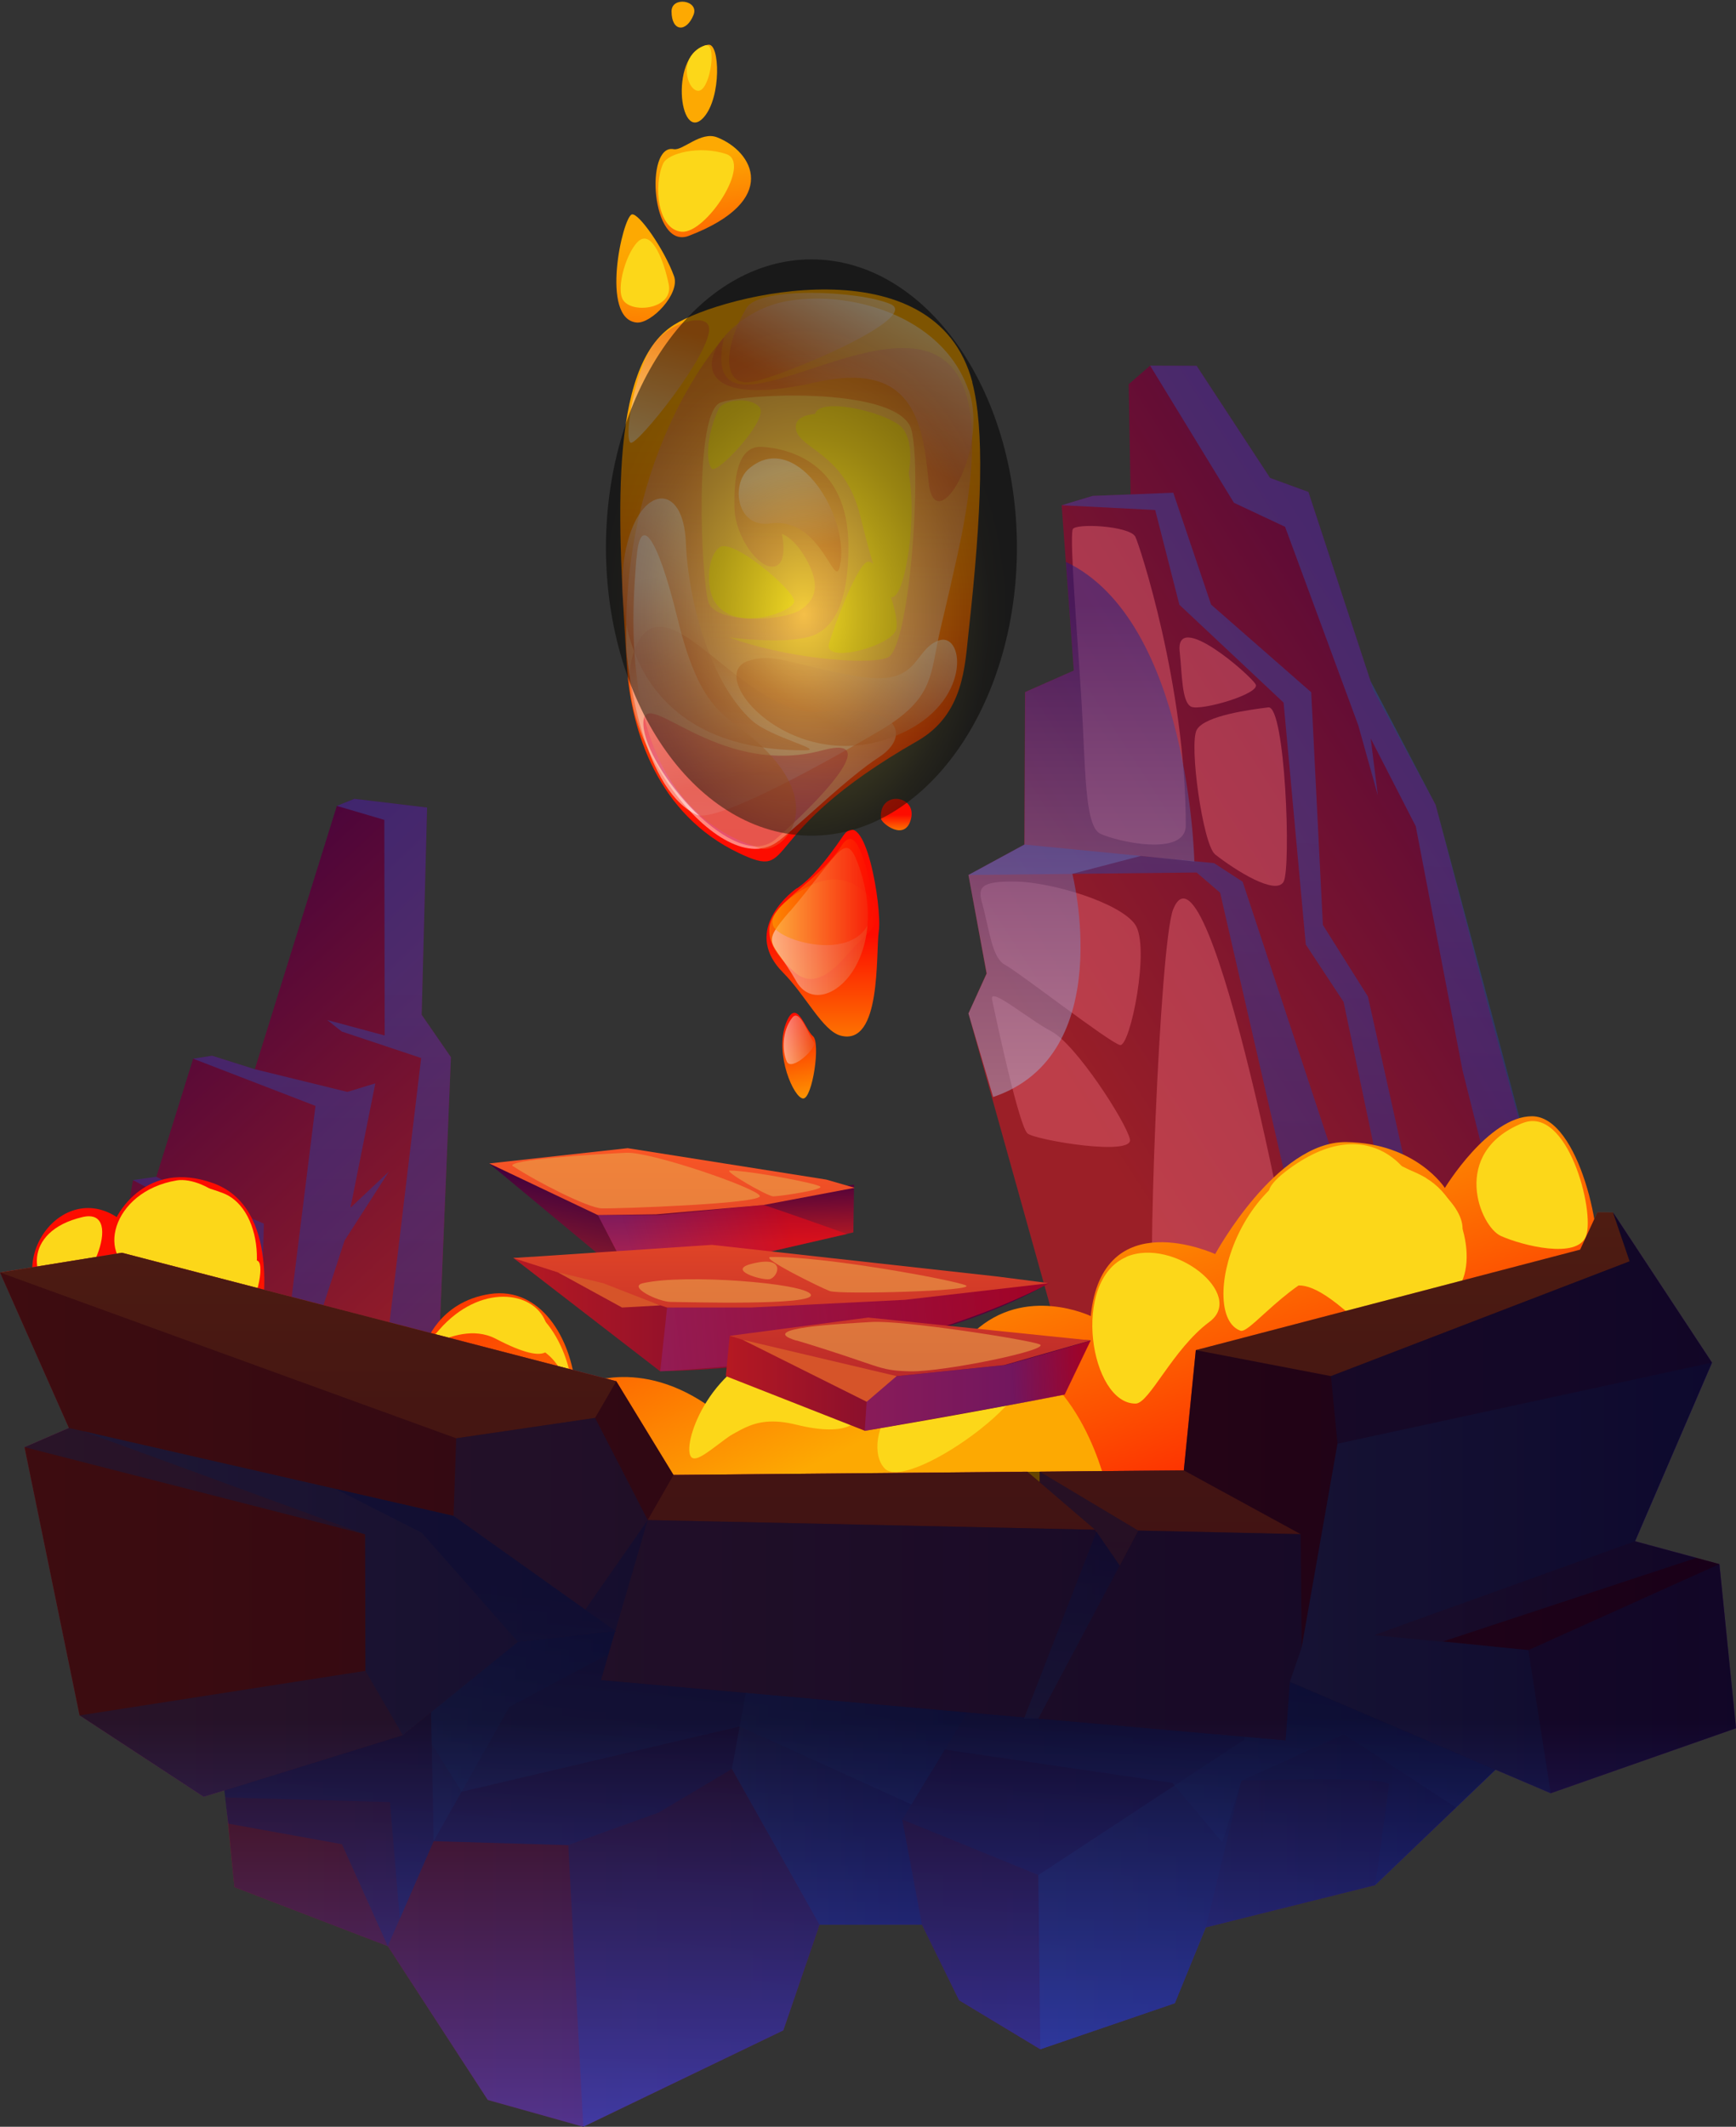 <svg width="437" height="535" viewBox="0 0 437 535" fill="none" xmlns="http://www.w3.org/2000/svg">
<rect x="0" y="0" width="437" height="535" fill="#333333" stroke="none"/>
<g clip-path="url(#clip0_352_2212)">
<path fill-rule="evenodd" clip-rule="evenodd" d="M301.224 92.016L289.513 91.975L284.133 96.65L284.588 124.37L275.07 124.742L267.249 127.101L270.311 168.681L258.021 174.101L257.855 212.454L243.785 220.108L248.337 244.89L243.785 254.944L267.042 338.146L387.424 345.924L398.556 340.959L375.051 254.903L361.394 202.483L345.793 173.77L329.364 123.749L319.722 120.233L301.224 92.016Z" fill="url(#paint0_linear_352_2212)"/>
<path style="mix-blend-mode:multiply" opacity="0.5" fill-rule="evenodd" clip-rule="evenodd" d="M289.514 91.975L310.619 126.48L323.489 132.52L341.904 182.417L346.829 200.042L345.049 185.768L356.388 207.861L368.141 269.177L387.425 345.924L398.557 340.959L361.395 202.483L345.008 171.329L329.365 123.749L319.723 120.233L301.225 92.016L289.514 91.975Z" fill="url(#paint1_linear_352_2212)"/>
<path style="mix-blend-mode:multiply" opacity="0.5" fill-rule="evenodd" clip-rule="evenodd" d="M365.037 343.606L357.505 343.978L338.221 252.047L328.703 237.608L323.116 176.747L296.88 152.13L290.797 128.299L267.25 127.099L275.071 124.741L295.349 123.955L304.867 152.089L330.069 174.141L333.007 232.684L344.346 250.682L365.037 343.606Z" fill="url(#paint2_linear_352_2212)"/>
<path style="mix-blend-mode:multiply" opacity="0.5" fill-rule="evenodd" clip-rule="evenodd" d="M243.785 220.108L301.224 219.488L307.142 224.576L334.206 342.491L353.077 343.69L312.811 221.804L305.611 217.129L257.855 212.454L243.785 220.108Z" fill="url(#paint3_linear_352_2212)"/>
<g style="mix-blend-mode:soft-light" opacity="0.5">
<path fill-rule="evenodd" clip-rule="evenodd" d="M272.213 175.921C273.289 192.677 272.917 207.779 276.972 209.723C280.986 211.668 298.491 215.681 298.491 207.613C298.491 172.363 286.738 136.782 285.787 135.003C284.338 132.272 270.516 131.527 270.02 133.182C269.233 136.037 271.22 159.785 272.213 175.921Z" fill="#E05D6C"/>
</g>
<g style="mix-blend-mode:soft-light" opacity="0.5">
<path fill-rule="evenodd" clip-rule="evenodd" d="M247.263 227.266C249.084 234.134 249.746 241.002 252.974 242.698C256.244 244.395 279.376 262.351 281.942 262.888C284.508 263.426 289.639 238.023 285.708 232.52C281.777 227.018 264.768 221.929 255.706 221.763C246.601 221.639 246.188 223.294 247.222 227.225L247.263 227.266Z" fill="#E05D6C"/>
</g>
<g style="mix-blend-mode:soft-light" opacity="0.5">
<path fill-rule="evenodd" clip-rule="evenodd" d="M249.744 251.47C251.151 258.255 256.614 283.493 258.683 285.148C260.752 286.803 285.499 290.981 284.423 286.555C283.388 282.128 270.849 262.723 264.683 259.455C258.517 256.186 249.041 248.036 249.744 251.429V251.47Z" fill="#E05D6C"/>
</g>
<g style="mix-blend-mode:soft-light" opacity="0.5">
<path fill-rule="evenodd" clip-rule="evenodd" d="M305.817 214.894C311.155 219.073 321.17 225.32 323.115 221.803C325.06 218.287 323.529 177.41 319.266 177.948C315.004 178.485 303.293 179.975 301.265 183.574C299.237 187.174 302.837 212.536 305.858 214.894H305.817Z" fill="#E05D6C"/>
</g>
<g style="mix-blend-mode:soft-light" opacity="0.5">
<path fill-rule="evenodd" clip-rule="evenodd" d="M296.963 163.922C297.583 169.59 297.459 176.665 299.859 177.782C302.26 178.899 317.406 174.514 316.081 172.155C314.757 169.797 295.763 153.206 296.963 163.963V163.922Z" fill="#E05D6C"/>
</g>
<g style="mix-blend-mode:soft-light" opacity="0.5">
<path fill-rule="evenodd" clip-rule="evenodd" d="M295.346 228.673C291.87 237.031 288.477 327.018 290.628 331.155C292.822 335.292 326.383 335.044 326.921 331.155C327.459 327.266 304.45 206.828 295.346 228.673Z" fill="#E05D6C"/>
</g>
<path style="mix-blend-mode:multiply" opacity="0.5" fill-rule="evenodd" clip-rule="evenodd" d="M268.284 141.334C299.445 156.104 300.645 216.716 300.645 216.716L287.195 215.31L269.939 219.819C269.939 219.819 281.485 265.371 249.993 275.963L243.785 254.945L248.379 244.891L243.785 220.109L257.897 212.455L258.062 174.102L270.311 168.682L268.325 141.334H268.284Z" fill="url(#paint4_linear_352_2212)"/>
<path d="M169.667 69.466C167.226 62.723 160.687 53.372 159.032 53.951C156.673 54.82 151.045 80.182 160.232 81.134C163.956 81.506 171.281 73.852 169.667 69.466Z" fill="url(#paint5_linear_352_2212)"/>
<path d="M244.736 96.152C247.799 107.778 247.261 128.092 243.785 159.329C242.874 167.314 242.667 179.685 230.956 186.387C189.242 210.218 201.202 221.761 186.014 214.604C165.613 204.922 158.867 183.905 157.833 167.728C155.557 132.105 152.867 92.18 169.668 81.713C182.249 73.893 235.467 61.026 244.778 96.152H244.736Z" fill="url(#paint6_linear_352_2212)"/>
<path style="mix-blend-mode:multiply" opacity="0.5" d="M241.092 139.263C239.685 145.635 238.278 151.799 236.829 157.798C234.015 169.548 235.671 175.465 221.311 183.905C211.131 189.904 180.384 207.405 175.294 204.922C160.768 197.93 157.706 164.749 157.665 163.301C156.258 112.412 182.246 84.898 182.246 84.898C172.935 126.81 263.728 35.912 241.092 139.263Z" fill="url(#paint7_linear_352_2212)"/>
<path d="M196.854 134.341C196.854 134.341 200.247 135.251 203.516 141.747C206.744 148.16 204.592 151.304 201.696 153.29C197.185 156.434 180.177 156.972 178.356 151.552C176.535 146.091 174.549 103.601 181.418 101.242C188.288 98.843 226.732 97.271 229.463 108.235C232.112 118.992 228.925 163.385 223.38 165.454C217.876 167.523 196.73 165.33 183.529 160.324C183.529 160.324 196.357 162.103 203.475 160.241C211.213 158.214 213.572 148.905 213.572 137.444C213.572 116.137 198.095 112.786 191.805 112.413C185.515 112.041 184.687 120.771 184.894 127.845C185.06 134.838 190.812 142.988 194.702 142.533C198.592 142.078 196.812 134.3 196.812 134.3L196.854 134.341Z" fill="#FDBA45"/>
<path d="M197.806 257.55C194.95 265.245 199.875 276.333 202.192 276.333C204.51 276.333 206.62 262.266 204.634 260.653C202.647 259.039 200.454 250.433 197.806 257.55Z" fill="url(#paint8_linear_352_2212)"/>
<path d="M200.62 223.416C197.558 225.568 187.295 234.794 197.102 244.641C202.896 250.475 207.076 259.329 211.628 260.528C221.973 263.218 220.401 239.924 221.228 234.174C222.056 228.257 217.794 202.151 212.248 210.26C207.738 216.838 204.262 220.934 200.661 223.458L200.62 223.416Z" fill="url(#paint9_linear_352_2212)"/>
<path d="M177.2 29.459C170.869 36.699 168.303 12.702 178.318 11.254C181.214 10.841 181.628 24.411 177.2 29.459Z" fill="url(#paint10_linear_352_2212)"/>
<path d="M173.391 59.33C163.915 62.971 162.26 36.078 169.584 37.526C171.86 37.981 176.412 32.933 180.509 34.547C189.572 38.064 196.607 50.434 173.391 59.33Z" fill="url(#paint11_linear_352_2212)"/>
<path d="M169.045 2.856C169.045 8.027 172.811 8.234 174.59 3.725C176.039 0.042 169.045 -0.992 169.045 2.856Z" fill="url(#paint12_linear_352_2212)"/>
<path d="M221.767 205.917C221.85 207.075 227.892 211.916 229.34 205.917C230.788 199.917 221.146 198.718 221.767 205.917Z" fill="url(#paint13_linear_352_2212)"/>
<path style="mix-blend-mode:multiply" opacity="0.5" d="M196.11 211.46C181.502 223.128 152.079 182.913 159.776 163.343C167.515 143.774 187.088 181.216 207.035 179.065C226.981 176.872 229.175 185.354 221.312 190.443C213.449 195.532 202.441 206.413 196.11 211.502V211.46Z" fill="url(#paint14_linear_352_2212)"/>
<path style="mix-blend-mode:multiply" opacity="0.5" d="M207.036 188.746C180.013 196.028 161.474 171.246 161.971 182.375C162.467 193.504 185.062 220.025 195.325 211.047C205.588 202.069 222.803 184.485 207.036 188.746Z" fill="url(#paint15_linear_352_2212)"/>
<g style="mix-blend-mode:soft-light">
<path d="M180.925 102.814C177.573 110.096 177.78 116.591 179.229 117.915C180.677 119.239 193.713 105.338 191.188 102.442C188.664 99.545 181.836 100.745 180.925 102.814Z" fill="#FCD719"/>
</g>
<g style="mix-blend-mode:soft-light">
<path d="M205.217 104.014C204.059 107.944 222.143 128.921 225.536 126.149C228.93 123.377 231.206 110.551 226.364 106.951C221.522 103.311 206.417 99.959 205.217 104.055V104.014Z" fill="#FCD719"/>
</g>
<g style="mix-blend-mode:soft-light">
<path d="M208.691 161.895C207.159 167.19 224.664 162.515 225.616 158.254C226.568 154.034 220.94 139.636 218.084 141.456C215.229 143.277 209.766 158.13 208.691 161.895Z" fill="#FCD719"/>
</g>
<g style="mix-blend-mode:soft-light">
<path d="M179.849 151.261C184.815 159.412 199.795 153.909 199.92 151.261C200.044 148.613 184.318 135.084 181.049 137.732C177.78 140.38 177.904 148.117 179.849 151.261Z" fill="#FCD719"/>
</g>
<path style="mix-blend-mode:multiply" opacity="0.5" d="M187.918 77.451C182.373 86.678 181.38 97.394 189.201 96.07C197.023 94.746 232.032 79.893 224.17 76.5C216.307 73.107 191.188 72.032 187.918 77.451Z" fill="url(#paint16_linear_352_2212)"/>
<path style="mix-blend-mode:multiply" opacity="0.5" d="M178.481 82.375C177.901 78.444 167.473 81.133 163.707 87.877C159.155 95.987 157.169 110.509 158.741 111.377C160.314 112.246 179.391 88.498 178.481 82.375Z" fill="url(#paint17_linear_352_2212)"/>
<path style="mix-blend-mode:multiply" opacity="0.5" d="M243.783 98.098C237.079 79.025 213.118 72.736 197.434 75.881C178.688 79.646 165.032 105.297 205.214 96.195C229.506 90.692 232.279 105.545 233.727 120.978C235.134 136.41 249.204 113.406 243.824 98.098H243.783Z" fill="url(#paint18_linear_352_2212)"/>
<path style="mix-blend-mode:multiply" opacity="0.5" d="M157.627 137.732C154.068 154.033 158.538 188.786 202.444 188.745C208.279 188.745 194.044 185.601 189.243 181.215C179.022 171.947 173.27 151.84 172.649 136.408C171.987 121.017 161.103 122.051 157.669 137.69L157.627 137.732Z" fill="url(#paint19_linear_352_2212)"/>
<path style="mix-blend-mode:multiply" opacity="0.5" d="M188.373 166.239C176.703 170.046 201.16 197.642 228.349 183.781C244.778 175.383 242.543 158.585 236.087 161.192C229.632 163.798 231.577 172.983 215.479 170.087C199.381 167.191 194.87 164.129 188.415 166.239H188.373Z" fill="url(#paint20_linear_352_2212)"/>
<path style="mix-blend-mode:multiply" opacity="0.5" d="M160.193 140.464C159.158 154.696 154.565 202.359 191.561 213.447C196.237 214.853 208.61 204.096 192.057 188.002C183.367 179.562 176.663 180.72 170.539 155.524C165.366 134.382 161.062 129.169 160.234 140.464H160.193Z" fill="url(#paint21_linear_352_2212)"/>
<path style="mix-blend-mode:multiply" opacity="0.5" d="M211.629 141.333C213.326 128.714 199.918 107.903 188.413 117.998C183.985 121.929 185.392 132.851 193.834 131.693C207.449 129.79 210.346 150.642 211.587 141.333H211.629Z" fill="url(#paint22_linear_352_2212)"/>
<g style="mix-blend-mode:soft-light">
<path d="M200.372 108.11C201.531 113.116 212.58 114.026 216.47 129.5C220.319 144.973 223.257 154.489 226.278 148.449C229.299 142.408 231.864 118.95 225.74 111.378C219.615 103.766 198.758 101.076 200.414 108.11H200.372Z" fill="#FCD719"/>
</g>
<path opacity="0.54" d="M198.799 226.024C190.192 232.519 193.626 238.767 199.916 244.476C206.207 250.186 212.621 240.628 215.476 237.732C218.373 234.795 224.167 230.864 218.539 225.196C212.911 219.569 206.703 220.024 198.799 225.982V226.024Z" fill="url(#paint23_linear_352_2212)"/>
<path style="mix-blend-mode:multiply" opacity="0.5" d="M198.799 229.25C191.144 238.228 194.371 236.077 200.413 246.793C206.455 257.508 224.663 242.366 216.304 218.162C212.869 208.315 211.711 214.149 198.841 229.292L198.799 229.25Z" fill="url(#paint24_linear_352_2212)"/>
<path style="mix-blend-mode:multiply" opacity="0.5" d="M199.422 256.019C196.815 259.371 196.857 264.335 198.057 267.025C199.257 269.714 205.961 263.384 204.843 262.143C203.726 260.901 201.367 253.496 199.464 255.978L199.422 256.019Z" fill="url(#paint25_linear_352_2212)"/>
<g style="mix-blend-mode:soft-light">
<path d="M166.936 41.126C164.453 46.546 165.488 57.8 171.612 58.296C177.737 58.793 189.49 40.878 182.744 38.727C175.957 36.534 168.136 38.561 166.936 41.126Z" fill="#FCD719"/>
</g>
<g style="mix-blend-mode:soft-light">
<path d="M156.962 75.631C159.486 79.024 169.583 77.576 168.342 71.535C167.1 65.495 164.204 58.255 161.059 60.406C157.913 62.599 154.768 72.735 156.962 75.631Z" fill="#FCD719"/>
</g>
<path d="M177.408 11.462C170 14.358 173.269 23.543 176.083 22.799C178.897 22.054 180.594 10.221 177.408 11.462Z" fill="#FCD719"/>
<path opacity="0.54" d="M211.754 212.866C206.085 221.803 192.636 228.257 194.663 232.973C196.732 237.69 224.335 244.558 218.955 221.803C216.306 210.549 214.113 209.184 211.754 212.866Z" fill="url(#paint26_linear_352_2212)"/>
<path style="mix-blend-mode:color-dodge" opacity="0.5" d="M204.263 210.219C232.832 210.219 255.992 177.766 255.992 137.733C255.992 97.7 232.832 65.247 204.263 65.247C175.695 65.247 152.535 97.7 152.535 137.733C152.535 177.766 175.695 210.219 204.263 210.219Z" fill="url(#paint27_radial_352_2212)"/>
<path d="M159.405 322.798L123.195 292.719L154.149 290.94C160.357 299.422 197.601 302.111 197.601 302.111C177.117 310.51 159.405 322.798 159.405 322.798Z" fill="url(#paint28_linear_352_2212)"/>
<path d="M214.982 298.015L214.816 310.013L159.405 322.797L150.508 305.669L214.982 298.015Z" fill="url(#paint29_linear_352_2212)"/>
<path d="M165.158 305.462L192.098 303.145L215.148 298.801L207.989 296.732L157.998 288.83L123.154 292.678L150.508 305.669L165.158 305.462Z" fill="url(#paint30_linear_352_2212)"/>
<path style="mix-blend-mode:multiply" opacity="0.5" d="M150.508 305.668L159.405 322.797L213.244 310.426C213.244 310.426 192.677 303.103 192.139 303.145C191.642 303.186 166.192 305.668 166.192 305.668H150.508Z" fill="url(#paint31_linear_352_2212)"/>
<g style="mix-blend-mode:soft-light" opacity="0.6">
<path d="M129.194 293.381C135.153 297.311 147.982 303.848 151.458 303.973C154.934 304.097 192.096 302.814 191.268 300.828C190.44 298.842 163.956 289.74 157.748 289.988C151.582 290.237 126.587 291.726 129.153 293.422L129.194 293.381Z" fill="#EBA249"/>
</g>
<g style="mix-blend-mode:soft-light" opacity="0.6">
<path d="M183.74 294.457C181.96 294.457 193.175 300.953 194.665 300.953C196.154 300.953 207.245 299.339 206.5 298.512C205.755 297.684 188.871 294.498 183.74 294.457Z" fill="#EBA249"/>
</g>
<path d="M166.193 344.973L129.197 316.425L173.601 315.06L264.104 322.755C225.826 344.642 166.152 344.931 166.152 344.931L166.193 344.973Z" fill="url(#paint32_linear_352_2212)"/>
<path style="mix-blend-mode:multiply" opacity="0.5" d="M167.929 328.92L166.191 344.973C166.191 344.973 197.104 343.194 212.416 340.174C244.611 333.885 264.103 322.797 264.103 322.797L167.888 328.92H167.929Z" fill="url(#paint33_linear_352_2212)"/>
<path d="M188.995 328.919L227.853 326.975L264.104 322.796L250.903 321.1L179.229 313.156L129.197 316.466L167.931 328.919H188.995Z" fill="url(#paint34_linear_352_2212)"/>
<g style="mix-blend-mode:soft-light" opacity="0.6">
<path d="M161.846 322.796C157.915 323.706 165.736 327.512 168.923 327.512C172.109 327.512 205.381 328.547 204.098 325.651C202.815 322.754 172.109 320.396 161.846 322.796Z" fill="#EBA249"/>
</g>
<g style="mix-blend-mode:soft-light" opacity="0.6">
<path d="M193.963 316.218C191.149 316.301 206.461 323.872 208.902 324.782C211.344 325.693 246.312 324.782 243.084 323.334C239.815 321.928 206.792 315.887 193.963 316.218Z" fill="#EBA249"/>
</g>
<g style="mix-blend-mode:soft-light" opacity="0.6">
<path d="M189.08 317.956C183.038 319.528 191.563 322.052 193.632 321.804C195.743 321.555 198.391 315.515 189.08 317.956Z" fill="#EBA249"/>
</g>
<path d="M140.41 320.066L156.591 328.92L166.191 328.382L151.832 322.797L140.41 320.066Z" fill="#D65429"/>
<path fill-rule="evenodd" clip-rule="evenodd" d="M25.49 341.993L33.477 296.896L39.353 296.027L48.623 266.321L53.382 265.576L64.142 268.969L84.791 202.73L89.219 200.951L107.511 203.144L106.145 255.274L113.511 265.949L109.29 368.555L25.49 341.993Z" fill="url(#paint35_linear_352_2212)"/>
<path style="mix-blend-mode:multiply" opacity="0.5" fill-rule="evenodd" clip-rule="evenodd" d="M89.219 200.951L84.791 202.73L96.75 206.247L96.833 260.487L82.391 256.598L86.032 259.494L106.02 266.156L94.847 359.452L109.455 364.045L113.51 265.949L106.144 255.274L107.51 203.144L89.219 200.951Z" fill="url(#paint36_linear_352_2212)"/>
<path style="mix-blend-mode:multiply" opacity="0.5" fill-rule="evenodd" clip-rule="evenodd" d="M39.353 296.027C40.429 296.731 66.418 307.819 66.418 307.819L65.507 345.468L57.934 341.579L59.755 310.467L46.223 303.516L33.435 296.855L39.353 296.027Z" fill="url(#paint37_linear_352_2212)"/>
<path style="mix-blend-mode:multiply" opacity="0.5" fill-rule="evenodd" clip-rule="evenodd" d="M48.623 266.321L79.412 278.195L70.928 346.254L75.067 347.744L86.736 312.08L97.91 294.703L88.226 303.805L94.475 272.527L87.44 274.678L64.141 268.969L53.382 265.576L48.623 266.321Z" fill="url(#paint38_linear_352_2212)"/>
<path d="M401.577 319.032C404.06 312.164 397.646 280.803 385.645 280.803C374.679 280.803 363.712 298.842 363.712 298.842C363.712 298.842 356.512 287.547 338.883 287.298C321.295 287.091 305.901 315.474 305.901 315.474C305.901 315.474 277.471 302.358 274.574 331.071C274.574 331.071 258.104 323.128 245.234 335.002C229.095 349.855 230.419 384.195 230.419 384.195H249.993L264.104 383.078L324.109 384.029L401.619 318.99L401.577 319.032Z" fill="url(#paint39_linear_352_2212)"/>
<path d="M17.008 333.514C-2.525 321.929 13.987 296.112 29.381 306.166C29.381 306.166 36.458 291.478 53.673 297.643C70.805 303.808 65.881 330.535 65.881 330.535C65.881 330.535 71.55 332.935 81.647 336.741L107.056 338.272C107.056 338.272 110.367 327.515 123.237 325.529C136.107 323.543 143.845 336.782 144.839 349.112C144.839 349.112 159.323 340.795 177.821 353.29C177.821 353.29 187.794 337.527 197.394 336.782C219.948 334.962 223.507 353.001 223.507 353.001C223.507 353.001 234.349 336.658 249.95 339.596C272.214 343.774 278.628 374.515 278.628 374.515L167.268 385.148L17.008 333.514Z" fill="url(#paint40_linear_352_2212)"/>
<g style="mix-blend-mode:soft-light">
<path d="M44.529 296.938C27.893 299.669 23.755 317.087 35.384 320.397C47.012 323.748 58.061 326.396 60.627 319.611C66.09 305.254 51.482 295.821 44.488 296.938H44.529Z" fill="#FCD719"/>
</g>
<g style="mix-blend-mode:soft-light">
<path d="M60.376 321.514C52.14 335.332 46.471 322.382 48.623 328.795C50.775 335.208 62.61 336.036 65.217 322.424C66.417 316.176 64.348 314.811 60.376 321.514Z" fill="#FCD719"/>
</g>
<g style="mix-blend-mode:soft-light">
<path d="M121.539 327.803C116.283 329.5 113.552 333.389 133.54 338.478C142.685 340.795 143.637 353.62 143.885 349.938C144.299 342.863 137.14 322.715 121.539 327.803Z" fill="#FCD719"/>
</g>
<g style="mix-blend-mode:soft-light">
<path d="M137.346 332.519C134.284 324.699 120.835 322.838 110.613 334.464C100.392 346.089 113.675 330.988 124.807 336.78C139.002 344.186 140.16 339.635 137.346 332.519Z" fill="#FCD719"/>
</g>
<g style="mix-blend-mode:soft-light">
<path d="M20.772 306.164C5.378 309.764 7.737 322.837 14.565 325.279C21.393 327.678 32.111 303.516 20.772 306.164Z" fill="#FCD719"/>
</g>
<g style="mix-blend-mode:soft-light">
<path d="M56.196 300.166C37.16 292.76 28.553 303.848 37.988 312.992C46.927 321.68 46.927 340.174 57.314 332.934C67.742 325.735 66.832 304.303 56.196 300.166Z" fill="#FCD719"/>
</g>
<g style="mix-blend-mode:soft-light">
<path d="M196.98 338.477C179.061 342.573 171.902 362.432 173.806 366.238C175.751 370.086 186.51 355.44 197.311 355.44C208.112 355.44 223.01 363.135 220.03 351.137C218.954 346.876 209.891 335.498 196.98 338.435V338.477Z" fill="#FCD719"/>
</g>
<g style="mix-blend-mode:soft-light">
<path d="M214.486 352.462C208.154 344.228 193.339 339.512 185.973 345.47C178.607 351.427 171.199 364.708 178.441 363.26C185.683 361.853 188.083 355.316 200.581 358.419C213.079 361.522 218.789 358.006 214.486 352.42V352.462Z" fill="#FCD719"/>
</g>
<g style="mix-blend-mode:soft-light">
<path d="M253.509 343.07C226.197 339.926 216.472 362.515 222.638 369.342C228.804 376.169 270.6 345.056 253.509 343.07Z" fill="#FCD719"/>
</g>
<g style="mix-blend-mode:soft-light">
<path d="M340.495 290.359C311.197 290.897 301.43 330.905 312.273 334.753C314.962 335.704 327.501 317.707 341.323 318.12C391.562 319.61 359.366 289.987 340.454 290.359H340.495Z" fill="#FCD719"/>
</g>
<g style="mix-blend-mode:soft-light">
<path d="M383.205 282.54C364.955 289.987 372.528 308.564 377.825 310.922C383.081 313.28 397.068 316.88 399.261 310.922C401.537 304.633 394.544 277.948 383.246 282.54H383.205Z" fill="#FCD719"/>
</g>
<g style="mix-blend-mode:soft-light">
<path d="M283.596 316.177C269.443 322.134 274.492 353.206 285.872 353.082C289.307 353.082 295.225 339.346 304.453 332.519C313.681 325.692 295.514 311.17 283.596 316.135V316.177Z" fill="#FCD719"/>
</g>
<g style="mix-blend-mode:soft-light">
<path d="M324.437 294.084C313.346 302.235 322.202 303.89 334.327 301.738C345.377 299.752 355.639 307.779 356.964 302.814C358.288 297.849 346.535 277.825 324.437 294.084Z" fill="#FCD719"/>
</g>
<g style="mix-blend-mode:soft-light">
<path d="M359.035 296.401C370.374 303.103 372.691 323.914 363.629 326.272C354.566 328.631 342.855 309.185 334.04 306.661C323.281 303.6 319.515 306.661 317.777 304.551C313.349 299.297 340.413 285.354 359.035 296.359V296.401Z" fill="#FCD719"/>
</g>
<g style="mix-blend-mode:soft-light">
<path d="M298.409 318.867C286.532 312.33 277.056 333.265 282.436 339.471C287.815 345.677 290.96 329.5 294.23 327.1C297.499 324.701 303.003 321.391 298.409 318.867Z" fill="#FCD719"/>
</g>
<g style="mix-blend-mode:soft-light">
<path d="M382.334 284.981C390.445 281.465 397.438 295.904 398.721 304.096C400.004 312.288 386.265 320.438 377.823 303.227C374.802 297.062 376.416 287.505 382.375 284.981H382.334Z" fill="#FCD719"/>
</g>
<g style="mix-blend-mode:soft-light">
<path d="M351.545 309.393C322.039 295.45 310.41 320.439 316.121 325.57C323.901 332.562 320.88 314.688 338.178 329.293C355.476 343.898 366.277 316.385 351.503 309.434L351.545 309.393Z" fill="#FCD719"/>
</g>
<path fill-rule="evenodd" clip-rule="evenodd" d="M51.728 401.777L422.889 400.743L346.124 474.222L303.5 484.855L295.72 503.928L261.869 515.513L241.426 503.184L232.074 484.152L206.292 484.193L197.188 510.755L146.826 535L122.782 528.256L97.622 489.572L59.012 474.719L51.728 401.777Z" fill="url(#paint41_linear_352_2212)"/>
<path style="mix-blend-mode:multiply" opacity="0.5" fill-rule="evenodd" clip-rule="evenodd" d="M57.438 458.749L86.075 463.92L97.621 489.572L109.166 463.176L143.059 464.169L146.825 535L197.187 510.755L206.291 484.193L232.073 484.152L241.425 503.184L261.868 515.513L295.719 503.928L303.499 484.855L346.123 474.222L422.888 400.743L49.865 392.262L57.438 458.749Z" fill="url(#paint42_linear_352_2212)"/>
<path style="mix-blend-mode:multiply" opacity="0.5" fill-rule="evenodd" clip-rule="evenodd" d="M56.777 452.171L98.16 453.329L100.643 482.704L109.168 463.135L143.06 464.128L165.779 455.977L184.277 444.972L206.334 484.153H232.074L227.108 457.715L261.373 471.658L261.911 515.472L295.762 503.929L303.542 484.856L312.522 447.909C312.522 447.909 349.849 446.627 349.642 448.944C349.435 451.219 346.166 474.223 346.166 474.223L422.93 400.744L49.949 392.304L56.819 452.171H56.777Z" fill="url(#paint43_linear_352_2212)"/>
<path style="mix-blend-mode:multiply" opacity="0.5" fill-rule="evenodd" clip-rule="evenodd" d="M109.165 463.175L128.201 429.415L156.176 414.479L161.1 399.088L107.924 399.957L109.165 463.175Z" fill="url(#paint44_linear_352_2212)"/>
<path style="mix-blend-mode:multiply" opacity="0.5" fill-rule="evenodd" clip-rule="evenodd" d="M232.073 484.153L227.107 457.757L243.784 430.368L188.745 420.438L184.234 444.973L206.291 484.195L232.073 484.153Z" fill="url(#paint45_linear_352_2212)"/>
<path style="mix-blend-mode:multiply" opacity="0.5" fill-rule="evenodd" clip-rule="evenodd" d="M396.818 425.651L314.922 410.964L313.184 437.65L261.373 471.7L261.87 515.514L295.721 503.93L303.5 484.857L346.125 474.224L396.818 425.651Z" fill="url(#paint46_linear_352_2212)"/>
<path fill-rule="evenodd" clip-rule="evenodd" d="M437 434.752L390.362 451.094L324.688 423.084L323.612 437.813L261.372 432.311L257.896 432.021L151.295 422.629L154.854 410.259L130.355 412.989L101.387 436.489L51.273 452.004L20.029 431.525L6.166 364.045L17.339 359.204L0 320.106L30.706 315.141L155.143 347.454L169.544 371.037L258.6 370.209L258.931 370.54L261.745 372.899V370.209H261.662H261.745L297.996 369.878L301.017 339.634L410.225 317.293L406.046 305.005L430.958 342.779L411.591 387.71L432.82 393.461L437 434.752Z" fill="url(#paint47_linear_352_2212)"/>
<path fill-rule="evenodd" clip-rule="evenodd" d="M30.665 315.142L155.143 347.454L149.805 356.68L114.837 361.811L0 320.106L30.665 315.142Z" fill="url(#paint48_linear_352_2212)"/>
<path fill-rule="evenodd" clip-rule="evenodd" d="M301.018 339.636L335.034 346.173L410.226 317.294L406.047 305.006L402.115 304.965L397.77 314.357L301.018 339.636Z" fill="url(#paint49_linear_352_2212)"/>
<path fill-rule="evenodd" clip-rule="evenodd" d="M327.42 385.933L286.534 385.023L281.858 393.835L275.651 384.816L163.049 382.375L169.546 371.038L258.601 370.211L258.932 370.542L261.746 372.9V370.211H261.664H261.746L297.997 369.88L327.42 385.933Z" fill="url(#paint50_linear_352_2212)"/>
<path style="mix-blend-mode:multiply" opacity="0.5" fill-rule="evenodd" clip-rule="evenodd" d="M20.029 431.525L91.993 420.312L91.911 385.973L6.166 364.045L17.339 359.204L114.175 381.339L114.837 361.81L149.805 356.68L163.047 382.373L275.649 384.814L281.857 393.833L286.533 385.021L311.321 385.559L327.419 385.931L327.667 414.437L336.689 363.176L335.033 346.171L410.225 317.293L406.046 305.005L430.958 342.779L411.591 387.71L345.876 411.334L384.734 415.099L432.82 393.461L437 434.752L390.362 451.094L324.688 423.084L323.612 437.813L151.295 422.629L154.854 410.259L130.355 412.989L101.387 436.489L51.273 452.004L20.029 431.525Z" fill="url(#paint51_linear_352_2212)"/>
<path style="mix-blend-mode:multiply" opacity="0.5" fill-rule="evenodd" clip-rule="evenodd" d="M101.387 436.491L91.993 420.314L91.91 385.974L20.773 359.991L114.174 381.34L154.853 410.26L163.047 382.374L154.853 410.26L130.354 412.99L101.387 436.491Z" fill="url(#paint52_linear_352_2212)"/>
<path style="mix-blend-mode:multiply" opacity="0.5" fill-rule="evenodd" clip-rule="evenodd" d="M336.687 363.177L430.956 342.78L411.589 387.712L427.025 391.89L363.296 412.908L384.732 415.101L390.36 451.096L324.686 423.086L327.665 414.439L336.687 363.177Z" fill="url(#paint53_linear_352_2212)"/>
<path style="mix-blend-mode:multiply" opacity="0.5" fill-rule="evenodd" clip-rule="evenodd" d="M130.357 412.991L106.148 385.56L84.381 374.514L114.176 381.34L147.324 404.923L163.049 382.375L151.296 422.631L216.267 428.382L323.614 437.815L324.689 423.086L376.459 445.179L366.527 454.695L338.304 436.284L312.482 447.951L307.681 463.466L295.101 448.489L237.827 440.132L229.427 453.909L186.223 434.298L116.204 450.723L108.672 438.684L108.507 430.699L130.357 412.991Z" fill="url(#paint54_linear_352_2212)"/>
<path style="mix-blend-mode:multiply" opacity="0.5" fill-rule="evenodd" clip-rule="evenodd" d="M258.931 370.541L258.6 370.21L258.931 370.541Z" fill="url(#paint55_linear_352_2212)"/>
<path style="mix-blend-mode:multiply" opacity="0.5" fill-rule="evenodd" clip-rule="evenodd" d="M286.534 385.022L261.373 432.311H257.814L257.897 432.022L276.064 385.146L275.65 384.815L261.746 372.899V370.21L286.534 385.022Z" fill="url(#paint56_linear_352_2212)"/>
<path fill-rule="evenodd" clip-rule="evenodd" d="M258.932 370.542L261.746 372.9L258.932 370.542Z" fill="url(#paint57_linear_352_2212)"/>
<path style="mix-blend-mode:screen" opacity="0.6" fill-rule="evenodd" clip-rule="evenodd" d="M390.362 451.095L437 434.753L432.82 393.462L427.027 391.89L411.591 387.712L430.958 342.78L406.046 305.006L402.114 304.965L397.769 314.357L301.017 339.636L297.996 369.88L169.544 371.038L155.143 347.455L30.665 315.143L0 320.108L17.339 359.205L6.166 364.046L20.029 431.526L51.273 452.006L56.487 450.392L57.439 458.75L59.012 474.72L97.621 489.573L122.782 528.257L146.825 535.001L197.188 510.756L206.292 484.194L232.073 484.153L241.426 503.185L261.869 515.514L295.72 503.929L303.5 484.856L346.124 474.223L366.525 454.695L376.457 445.179L390.362 451.095Z" fill="url(#paint58_linear_352_2212)"/>
<path d="M217.673 359.907L182.705 346.171L183.698 336.035L215.397 333.47L274.533 337.193L267.995 350.805C242.048 355.894 217.632 359.949 217.632 359.949L217.673 359.907Z" fill="url(#paint59_linear_352_2212)"/>
<path d="M252.768 343.399L274.577 337.193L218.545 331.442L183.742 336.035L218.545 346.916L252.768 343.399Z" fill="url(#paint60_linear_352_2212)"/>
<path style="mix-blend-mode:multiply" opacity="0.5" d="M218.541 346.917L217.672 359.949L258.972 352.585L268.034 350.847L274.573 337.235C274.573 337.235 253.592 343.4 252.764 343.441C251.937 343.441 218.541 346.958 218.541 346.958V346.917Z" fill="url(#paint61_linear_352_2212)"/>
<path d="M186.928 337.027L225.703 346.171L218.172 352.625L186.928 337.027Z" fill="#D65429"/>
<g style="mix-blend-mode:soft-light" opacity="0.6">
<path d="M200.501 337.193C222.309 343.771 220.695 344.764 229.137 344.971C237.579 345.137 265.264 339.427 261.623 338.145C258.022 336.862 226.944 332.063 219.371 332.559C211.798 333.014 189.948 334.049 200.459 337.234L200.501 337.193Z" fill="#EBA249"/>
</g>
</g>
<defs>
<linearGradient id="paint0_linear_352_2212" x1="263.897" y1="268.101" x2="427.999" y2="162.317" gradientUnits="userSpaceOnUse">
<stop stop-color="#9B1F27"/>
<stop offset="1" stop-color="#3D003E"/>
</linearGradient>
<linearGradient id="paint1_linear_352_2212" x1="271.864" y1="214.686" x2="265.004" y2="395.845" gradientUnits="userSpaceOnUse">
<stop stop-color="#3445A1"/>
<stop offset="1" stop-color="#191E84"/>
</linearGradient>
<linearGradient id="paint2_linear_352_2212" x1="242.354" y1="208.806" x2="235.264" y2="396.147" gradientUnits="userSpaceOnUse">
<stop stop-color="#3445A1"/>
<stop offset="1" stop-color="#191E84"/>
</linearGradient>
<linearGradient id="paint3_linear_352_2212" x1="220.676" y1="193.311" x2="212.841" y2="400.631" gradientUnits="userSpaceOnUse">
<stop stop-color="#3445A1"/>
<stop offset="1" stop-color="#191E84"/>
</linearGradient>
<linearGradient id="paint4_linear_352_2212" x1="272.215" y1="341.498" x2="272.215" y2="151.76" gradientUnits="userSpaceOnUse">
<stop stop-color="white"/>
<stop offset="1" stop-color="#191E84"/>
</linearGradient>
<linearGradient id="paint5_linear_352_2212" x1="163.377" y1="60.737" x2="159.034" y2="107.613" gradientUnits="userSpaceOnUse">
<stop stop-color="#FDA902"/>
<stop offset="0.13" stop-color="#FDA301"/>
<stop offset="0.3" stop-color="#FD9401"/>
<stop offset="0.48" stop-color="#FD7A01"/>
<stop offset="0.68" stop-color="#FD5600"/>
<stop offset="0.88" stop-color="#FD2800"/>
<stop offset="1" stop-color="#FD0C00"/>
</linearGradient>
<linearGradient id="paint6_linear_352_2212" x1="201.45" y1="87.132" x2="201.45" y2="210.301" gradientUnits="userSpaceOnUse">
<stop stop-color="#FDA902"/>
<stop offset="0.13" stop-color="#FDA301"/>
<stop offset="0.3" stop-color="#FD9401"/>
<stop offset="0.48" stop-color="#FD7A01"/>
<stop offset="0.68" stop-color="#FD5600"/>
<stop offset="0.88" stop-color="#FD2800"/>
<stop offset="1" stop-color="#FD0C00"/>
</linearGradient>
<linearGradient id="paint7_linear_352_2212" x1="198.013" y1="186.139" x2="204.176" y2="85.188" gradientUnits="userSpaceOnUse">
<stop stop-color="white"/>
<stop offset="1" stop-color="#E75A29"/>
</linearGradient>
<linearGradient id="paint8_linear_352_2212" x1="204.261" y1="279.271" x2="199.339" y2="254.86" gradientUnits="userSpaceOnUse">
<stop stop-color="#FDA902"/>
<stop offset="0.99" stop-color="#FD0C00"/>
</linearGradient>
<linearGradient id="paint9_linear_352_2212" x1="207.117" y1="274.554" x2="207.117" y2="234.753" gradientUnits="userSpaceOnUse">
<stop stop-color="#FDA902"/>
<stop offset="0.99" stop-color="#FD0C00"/>
</linearGradient>
<linearGradient id="paint10_linear_352_2212" x1="178.897" y1="39.968" x2="185.639" y2="87.34" gradientUnits="userSpaceOnUse">
<stop stop-color="#FDA902"/>
<stop offset="0.99" stop-color="#FD0C00"/>
</linearGradient>
<linearGradient id="paint11_linear_352_2212" x1="175.957" y1="38.808" x2="183.279" y2="90.112" gradientUnits="userSpaceOnUse">
<stop stop-color="#FDA902"/>
<stop offset="0.99" stop-color="#FD0C00"/>
</linearGradient>
<linearGradient id="paint12_linear_352_2212" x1="177.239" y1="40.175" x2="183.981" y2="87.547" gradientUnits="userSpaceOnUse">
<stop stop-color="#FDA902"/>
<stop offset="0.99" stop-color="#FD0C00"/>
</linearGradient>
<linearGradient id="paint13_linear_352_2212" x1="225.616" y1="210.964" x2="225.616" y2="204.924" gradientUnits="userSpaceOnUse">
<stop stop-color="#FDA902"/>
<stop offset="0.99" stop-color="#FD0C00"/>
</linearGradient>
<linearGradient id="paint14_linear_352_2212" x1="190.358" y1="204.427" x2="193.129" y2="158.916" gradientUnits="userSpaceOnUse">
<stop stop-color="white"/>
<stop offset="1" stop-color="#E75A29"/>
</linearGradient>
<linearGradient id="paint15_linear_352_2212" x1="187.918" y1="172.776" x2="187.504" y2="195.945" gradientUnits="userSpaceOnUse">
<stop stop-color="#F70715"/>
<stop offset="1" stop-color="#D01C5C"/>
</linearGradient>
<linearGradient id="paint16_linear_352_2212" x1="211.672" y1="68.763" x2="197.193" y2="94.707" gradientUnits="userSpaceOnUse">
<stop stop-color="white"/>
<stop offset="1" stop-color="#E75A29"/>
</linearGradient>
<linearGradient id="paint17_linear_352_2212" x1="163.707" y1="111.419" x2="171.194" y2="83.119" gradientUnits="userSpaceOnUse">
<stop stop-color="white"/>
<stop offset="1" stop-color="#E75A29"/>
</linearGradient>
<linearGradient id="paint18_linear_352_2212" x1="225.326" y1="78.322" x2="210.516" y2="104.845" gradientUnits="userSpaceOnUse">
<stop stop-color="white"/>
<stop offset="1" stop-color="#E75A29"/>
</linearGradient>
<linearGradient id="paint19_linear_352_2212" x1="193.464" y1="138.973" x2="174.683" y2="172.613" gradientUnits="userSpaceOnUse">
<stop stop-color="white"/>
<stop offset="1" stop-color="#E75A29"/>
</linearGradient>
<linearGradient id="paint20_linear_352_2212" x1="223.176" y1="151.8" x2="206.918" y2="180.93" gradientUnits="userSpaceOnUse">
<stop stop-color="white"/>
<stop offset="1" stop-color="#E75A29"/>
</linearGradient>
<linearGradient id="paint21_linear_352_2212" x1="170.001" y1="143.981" x2="182.576" y2="196.65" gradientUnits="userSpaceOnUse">
<stop stop-color="white"/>
<stop offset="1" stop-color="#E75A29"/>
</linearGradient>
<linearGradient id="paint22_linear_352_2212" x1="196.028" y1="119.033" x2="200.743" y2="138.81" gradientUnits="userSpaceOnUse">
<stop stop-color="white"/>
<stop offset="1" stop-color="#E75A29"/>
</linearGradient>
<linearGradient id="paint23_linear_352_2212" x1="193.626" y1="233.76" x2="220.897" y2="233.76" gradientUnits="userSpaceOnUse">
<stop stop-color="#FDA902"/>
<stop offset="0.99" stop-color="#FD0C00"/>
</linearGradient>
<linearGradient id="paint24_linear_352_2212" x1="194.289" y1="231.774" x2="218.415" y2="231.774" gradientUnits="userSpaceOnUse">
<stop stop-color="white"/>
<stop offset="1" stop-color="#E75A29"/>
</linearGradient>
<linearGradient id="paint25_linear_352_2212" x1="197.27" y1="261.605" x2="204.968" y2="261.605" gradientUnits="userSpaceOnUse">
<stop stop-color="white"/>
<stop offset="1" stop-color="#E75A29"/>
</linearGradient>
<linearGradient id="paint26_linear_352_2212" x1="194.456" y1="224.368" x2="219.617" y2="224.368" gradientUnits="userSpaceOnUse">
<stop stop-color="#FDA902"/>
<stop offset="0.99" stop-color="#FD0C00"/>
</linearGradient>
<radialGradient id="paint27_radial_352_2212" cx="0" cy="0" r="1" gradientUnits="userSpaceOnUse" gradientTransform="translate(202.388 154.489) scale(51.587 72.387)">
<stop stop-color="#EFE332"/>
<stop offset="0.08" stop-color="#D0C62B"/>
<stop offset="0.27" stop-color="#918A1E"/>
<stop offset="0.45" stop-color="#5D5913"/>
<stop offset="0.62" stop-color="#35320B"/>
<stop offset="0.77" stop-color="#181605"/>
<stop offset="0.9" stop-color="#060501"/>
<stop offset="1"/>
</radialGradient>
<linearGradient id="paint28_linear_352_2212" x1="154.563" y1="324.246" x2="159.817" y2="299.877" gradientUnits="userSpaceOnUse">
<stop stop-color="#9B1F27"/>
<stop offset="1" stop-color="#3D003E"/>
</linearGradient>
<linearGradient id="paint29_linear_352_2212" x1="183.159" y1="312.992" x2="182.58" y2="297.353" gradientUnits="userSpaceOnUse">
<stop stop-color="#B61922"/>
<stop offset="1" stop-color="#45003D"/>
</linearGradient>
<linearGradient id="paint30_linear_352_2212" x1="169.172" y1="388.788" x2="169.172" y2="285.603" gradientUnits="userSpaceOnUse">
<stop stop-color="#8D092D"/>
<stop offset="1" stop-color="#FD5925"/>
</linearGradient>
<linearGradient id="paint31_linear_352_2212" x1="197.27" y1="303.476" x2="159.2" y2="314.692" gradientUnits="userSpaceOnUse">
<stop stop-color="#F70715"/>
<stop offset="1" stop-color="#882785"/>
</linearGradient>
<linearGradient id="paint32_linear_352_2212" x1="129.197" y1="330.037" x2="264.104" y2="330.037" gradientUnits="userSpaceOnUse">
<stop stop-color="#B61922"/>
<stop offset="1" stop-color="#45003D"/>
</linearGradient>
<linearGradient id="paint33_linear_352_2212" x1="257.854" y1="326.231" x2="158.412" y2="338.69" gradientUnits="userSpaceOnUse">
<stop stop-color="#F70715"/>
<stop offset="1" stop-color="#882785"/>
</linearGradient>
<linearGradient id="paint34_linear_352_2212" x1="196.651" y1="388.787" x2="196.651" y2="285.602" gradientUnits="userSpaceOnUse">
<stop stop-color="#8D092D"/>
<stop offset="1" stop-color="#FD5925"/>
</linearGradient>
<linearGradient id="paint35_linear_352_2212" x1="112.312" y1="342.579" x2="13.565" y2="237.217" gradientUnits="userSpaceOnUse">
<stop stop-color="#9B1F27"/>
<stop offset="1" stop-color="#3D003E"/>
</linearGradient>
<linearGradient id="paint36_linear_352_2212" x1="95.811" y1="250.494" x2="95.543" y2="400.78" gradientUnits="userSpaceOnUse">
<stop stop-color="#3445A1"/>
<stop offset="1" stop-color="#191E84"/>
</linearGradient>
<linearGradient id="paint37_linear_352_2212" x1="47.606" y1="250.393" x2="47.338" y2="400.679" gradientUnits="userSpaceOnUse">
<stop stop-color="#3445A1"/>
<stop offset="1" stop-color="#191E84"/>
</linearGradient>
<linearGradient id="paint38_linear_352_2212" x1="70.996" y1="250.444" x2="70.728" y2="400.73" gradientUnits="userSpaceOnUse">
<stop stop-color="#3445A1"/>
<stop offset="1" stop-color="#191E84"/>
</linearGradient>
<linearGradient id="paint39_linear_352_2212" x1="296.01" y1="283.12" x2="330.882" y2="390.612" gradientUnits="userSpaceOnUse">
<stop stop-color="#FDA902"/>
<stop offset="0.99" stop-color="#FD0C00"/>
</linearGradient>
<linearGradient id="paint40_linear_352_2212" x1="164.082" y1="388.747" x2="115.971" y2="291.18" gradientUnits="userSpaceOnUse">
<stop stop-color="#FDA902"/>
<stop offset="0.99" stop-color="#FD0C00"/>
</linearGradient>
<linearGradient id="paint41_linear_352_2212" x1="51.728" y1="467.892" x2="422.889" y2="467.892" gradientUnits="userSpaceOnUse">
<stop stop-color="#9B1F27"/>
<stop offset="1" stop-color="#3D003E"/>
</linearGradient>
<linearGradient id="paint42_linear_352_2212" x1="219.658" y1="579.062" x2="233.432" y2="428.421" gradientUnits="userSpaceOnUse">
<stop stop-color="#3445A1"/>
<stop offset="1" stop-color="#191E84"/>
</linearGradient>
<linearGradient id="paint43_linear_352_2212" x1="223.011" y1="542.241" x2="234.221" y2="420.023" gradientUnits="userSpaceOnUse">
<stop stop-color="#3445A1"/>
<stop offset="1" stop-color="#191E84"/>
</linearGradient>
<linearGradient id="paint44_linear_352_2212" x1="107.924" y1="431.111" x2="161.1" y2="431.111" gradientUnits="userSpaceOnUse">
<stop stop-color="#3445A1"/>
<stop offset="1" stop-color="#191E84"/>
</linearGradient>
<linearGradient id="paint45_linear_352_2212" x1="184.234" y1="452.337" x2="243.784" y2="452.337" gradientUnits="userSpaceOnUse">
<stop stop-color="#3445A1"/>
<stop offset="1" stop-color="#191E84"/>
</linearGradient>
<linearGradient id="paint46_linear_352_2212" x1="261.373" y1="463.218" x2="396.818" y2="463.218" gradientUnits="userSpaceOnUse">
<stop stop-color="#3445A1"/>
<stop offset="1" stop-color="#191E84"/>
</linearGradient>
<linearGradient id="paint47_linear_352_2212" x1="0" y1="378.484" x2="437" y2="378.484" gradientUnits="userSpaceOnUse">
<stop stop-color="#9B1F27"/>
<stop offset="1" stop-color="#3D003E"/>
</linearGradient>
<linearGradient id="paint48_linear_352_2212" x1="77.592" y1="484.524" x2="77.592" y2="242.2" gradientUnits="userSpaceOnUse">
<stop stop-color="#791130"/>
<stop offset="1" stop-color="#DD592D"/>
</linearGradient>
<linearGradient id="paint49_linear_352_2212" x1="355.643" y1="484.525" x2="355.643" y2="242.201" gradientUnits="userSpaceOnUse">
<stop stop-color="#791130"/>
<stop offset="1" stop-color="#DD592D"/>
</linearGradient>
<linearGradient id="paint50_linear_352_2212" x1="245.235" y1="541.207" x2="245.235" y2="179.066" gradientUnits="userSpaceOnUse">
<stop stop-color="#791130"/>
<stop offset="1" stop-color="#DD592D"/>
</linearGradient>
<linearGradient id="paint51_linear_352_2212" x1="6.166" y1="378.484" x2="437" y2="378.484" gradientUnits="userSpaceOnUse">
<stop stop-color="#3445A1"/>
<stop offset="1" stop-color="#191E84"/>
</linearGradient>
<linearGradient id="paint52_linear_352_2212" x1="20.773" y1="398.22" x2="163.047" y2="398.22" gradientUnits="userSpaceOnUse">
<stop stop-color="#3445A1"/>
<stop offset="1" stop-color="#191E84"/>
</linearGradient>
<linearGradient id="paint53_linear_352_2212" x1="324.686" y1="396.938" x2="430.956" y2="396.938" gradientUnits="userSpaceOnUse">
<stop stop-color="#3445A1"/>
<stop offset="1" stop-color="#191E84"/>
</linearGradient>
<linearGradient id="paint54_linear_352_2212" x1="224.751" y1="464.501" x2="230.624" y2="407.943" gradientUnits="userSpaceOnUse">
<stop stop-color="#3445A1"/>
<stop offset="1" stop-color="#191E84"/>
</linearGradient>
<linearGradient id="paint55_linear_352_2212" x1="258.765" y1="370.5" x2="258.765" y2="370.293" gradientUnits="userSpaceOnUse">
<stop stop-color="#3445A1"/>
<stop offset="1" stop-color="#191E84"/>
</linearGradient>
<linearGradient id="paint56_linear_352_2212" x1="268.16" y1="435.58" x2="273.124" y2="387.256" gradientUnits="userSpaceOnUse">
<stop stop-color="#3445A1"/>
<stop offset="1" stop-color="#191E84"/>
</linearGradient>
<linearGradient id="paint57_linear_352_2212" x1="260.215" y1="372.818" x2="260.38" y2="371.204" gradientUnits="userSpaceOnUse">
<stop stop-color="#3445A1"/>
<stop offset="1" stop-color="#191E84"/>
</linearGradient>
<linearGradient id="paint58_linear_352_2212" x1="218.5" y1="560.197" x2="218.5" y2="432.602" gradientUnits="userSpaceOnUse">
<stop stop-color="#3D56FD"/>
<stop offset="1"/>
</linearGradient>
<linearGradient id="paint59_linear_352_2212" x1="182.746" y1="346.709" x2="274.574" y2="346.709" gradientUnits="userSpaceOnUse">
<stop stop-color="#B61922"/>
<stop offset="1" stop-color="#45003D"/>
</linearGradient>
<linearGradient id="paint60_linear_352_2212" x1="229.139" y1="388.786" x2="229.139" y2="285.601" gradientUnits="userSpaceOnUse">
<stop stop-color="#8D092D"/>
<stop offset="1" stop-color="#FD5925"/>
</linearGradient>
<linearGradient id="paint61_linear_352_2212" x1="272.835" y1="347.165" x2="254.999" y2="348.117" gradientUnits="userSpaceOnUse">
<stop stop-color="#F70715"/>
<stop offset="1" stop-color="#882785"/>
</linearGradient>
<clipPath id="clip0_352_2212">
<rect width="437" height="535" fill="white"/>
</clipPath>
</defs>
</svg>
